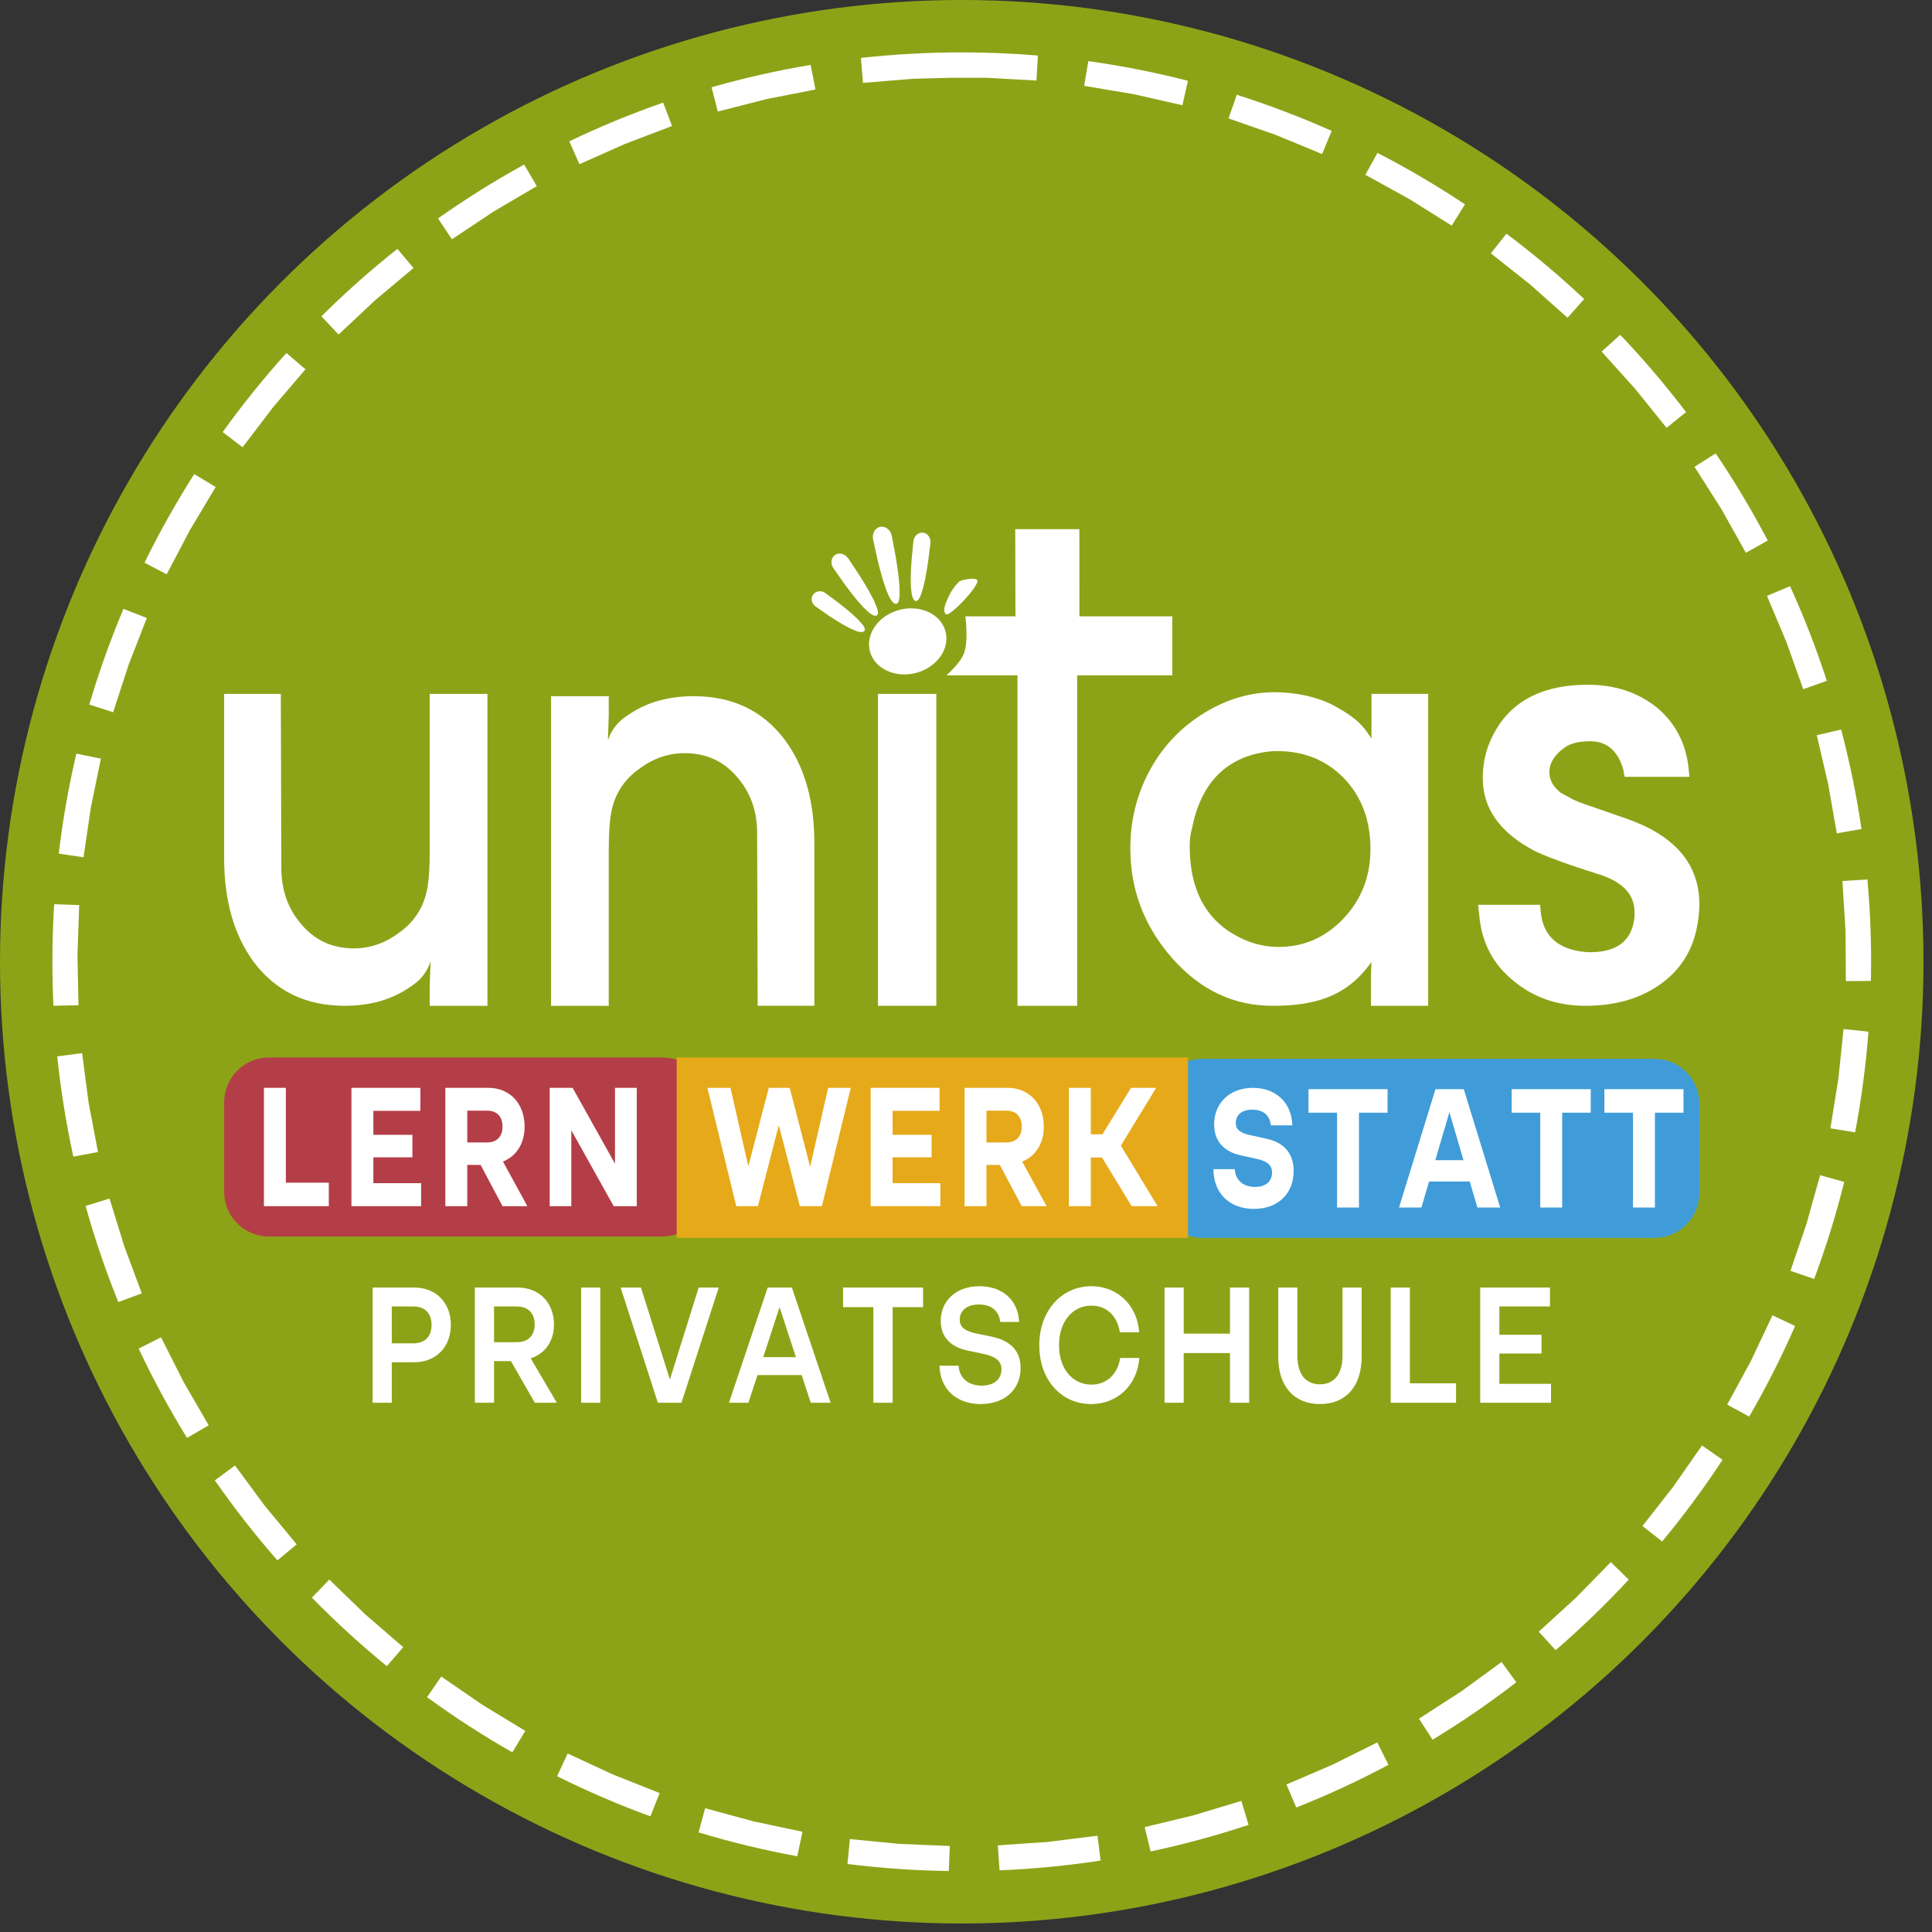 <?xml version="1.0" encoding="UTF-8" standalone="no"?><!DOCTYPE svg PUBLIC "-//W3C//DTD SVG 1.1//EN" "http://www.w3.org/Graphics/SVG/1.1/DTD/svg11.dtd"><svg width="100%" height="100%" viewBox="0 0 192 192" version="1.1" xmlns="http://www.w3.org/2000/svg" xmlns:xlink="http://www.w3.org/1999/xlink" xml:space="preserve" xmlns:serif="http://www.serif.com/" style="fill-rule:evenodd;clip-rule:evenodd;stroke-linejoin:round;stroke-miterlimit:2;"><rect x="0" y="0" width="192" height="192" fill="#333333" stroke="none"/><g><circle cx="95.577" cy="95.577" r="95.577" style="fill:#8da317;"/><path d="M5.31,99.951c-0.069,-1.449 -0.104,-2.907 -0.104,-4.374c-0,-1.92 0.06,-3.827 0.178,-5.717l2.488,0.086l-0.088,2.523l-0.086,2.452l0.05,2.456l0.051,2.524l-2.489,0.05Zm2.278,-25.056l2.437,0.499l-0.506,2.473l-0.493,2.402l-0.357,2.43l-0.368,2.497l-2.462,-0.363c0.4,-3.373 0.987,-6.689 1.749,-9.938Zm4.683,-14.383l2.319,0.902l-0.915,2.353l-0.89,2.287l-0.76,2.332l-0.781,2.4l-2.366,-0.77c0.957,-3.248 2.092,-6.42 3.393,-9.504Zm7.03,-13.394l2.135,1.278l-1.296,2.166l-1.261,2.107l-1.14,2.172l-1.173,2.235l-2.203,-1.157c1.485,-3.033 3.135,-5.97 4.938,-8.801Zm9.162,-12.036l1.894,1.616l-1.638,1.92l-1.594,1.868l-1.486,1.952l-1.529,2.009l-1.98,-1.508c1.966,-2.737 4.081,-5.36 6.333,-7.857Zm11.03,-10.351l1.6,1.907l-1.933,1.622l-1.88,1.578l-1.79,1.68l-1.841,1.727l-1.703,-1.815c2.388,-2.369 4.908,-4.606 7.547,-6.699Zm12.595,-8.377l1.261,2.146l-2.177,1.278l-2.115,1.243l-2.044,1.36l-2.101,1.398l-1.379,-2.072c2.743,-1.937 5.599,-3.726 8.555,-5.353Zm13.817,-6.156l0.883,2.326l-2.359,0.896l-2.293,0.871l-2.242,0.999l-2.306,1.028l-1.013,-2.273c3.021,-1.449 6.135,-2.735 9.33,-3.847Zm14.654,-3.748l0.48,2.442l-4.885,0.96l-2.376,0.608l-2.446,0.625l-0.616,-2.411c3.212,-0.918 6.496,-1.663 9.843,-2.224Zm22.582,-0.932l-0.137,2.486l-2.52,-0.139l-2.447,-0.135l-2.46,-0l-1.201,-0l-3.656,0.098l-2.443,0.201l-2.515,0.207l-0.204,-2.48c3.29,-0.364 6.633,-0.55 10.019,-0.55c2.548,-0 5.07,0.105 7.564,0.312Zm14.917,2.511l-0.55,2.427l-2.462,-0.558l-2.392,-0.542l-2.421,-0.407l-2.489,-0.419l0.413,-2.454c3.363,0.469 6.667,1.124 9.901,1.953Zm14.283,4.979l-0.95,2.3l-2.333,-0.963l-2.268,-0.937l-2.317,-0.808l-2.383,-0.831l0.819,-2.35c3.226,1.024 6.374,2.224 9.432,3.589Zm13.246,7.303l-1.321,2.109l-2.139,-1.34l-2.081,-1.304l-2.148,-1.184l-2.21,-1.219l1.202,-2.179c3,1.546 5.904,3.256 8.697,5.117Zm11.847,9.406l-1.653,1.86l-1.887,-1.677l-1.835,-1.631l-1.922,-1.526l-1.977,-1.569l1.548,-1.949c2.696,2.021 5.275,4.189 7.726,6.492Zm10.125,11.238l-1.939,1.561l-1.583,-1.966l-1.539,-1.912l-1.643,-1.824l-1.689,-1.875l1.849,-1.666c2.319,2.436 4.505,5 6.544,7.682Zm8.118,12.763l-2.171,1.217l-1.234,-2.202l-1.199,-2.14l-1.318,-2.072l-1.355,-2.129l2.1,-1.336c1.881,2.781 3.61,5.673 5.177,8.662Zm5.87,13.941l-2.344,0.835l-0.847,-2.377l-0.824,-2.311l-0.952,-2.262l-0.98,-2.326l2.293,-0.966c1.387,3.049 2.608,6.188 3.654,9.407Zm3.445,14.728l-2.452,0.43l-0.859,-4.904l-0.559,-2.388l-0.574,-2.458l2.423,-0.567c0.851,3.229 1.528,6.528 2.021,9.887Zm0.937,15.098l-2.489,0.016l-0.017,-2.524l-0.016,-2.459l-0.152,-2.446l-0.156,-2.519l2.484,-0.154c0.242,2.694 0.366,5.422 0.366,8.178c0,0.638 -0.007,1.273 -0.02,1.908Zm-1.57,15.044l-2.457,-0.396l0.402,-2.492l0.39,-2.42l0.254,-2.443l0.262,-2.511l2.475,0.258c-0.258,3.391 -0.703,6.729 -1.326,10.004Zm-4.068,14.569l-2.355,-0.803l0.814,-2.389l0.792,-2.322l0.66,-2.363l0.679,-2.431l2.396,0.669c-0.819,3.288 -1.818,6.505 -2.986,9.639Zm-6.456,13.679l-2.188,-1.186l1.204,-2.219l1.171,-2.158l1.047,-2.218l1.077,-2.282l2.25,1.062c-1.356,3.095 -2.88,6.099 -4.561,9.001Zm-8.649,12.411l-1.959,-1.535l1.556,-1.987l1.513,-1.933l1.403,-2.013l1.444,-2.071l2.041,1.423c-1.85,2.819 -3.853,5.528 -5.998,8.116Zm-10.586,10.804l-1.679,-1.838l1.864,-1.702l1.812,-1.655l1.718,-1.754l1.767,-1.802l1.778,1.742c-2.288,2.468 -4.712,4.808 -7.26,7.009Zm-12.232,8.899l-1.35,-2.09l2.121,-1.369l2.061,-1.331l1.985,-1.445l2.041,-1.485l1.464,2.012c-2.66,2.052 -5.438,3.959 -8.322,5.708Zm-13.543,6.736l-0.982,-2.286l2.32,-0.996l2.253,-0.967l2.198,-1.094l2.26,-1.124l1.109,2.228c-2.959,1.577 -6.016,2.994 -9.158,4.239Zm-14.482,4.368l-0.583,-2.419l2.453,-0.592l2.386,-0.575l2.349,-0.709l2.416,-0.728l0.719,2.382c-3.173,1.055 -6.423,1.939 -9.74,2.641Zm-15.009,1.877l-0.171,-2.483l2.518,-0.173l2.452,-0.168l2.432,-0.304l2.505,-0.313l0.308,2.469c-3.293,0.506 -6.644,0.833 -10.044,0.972Zm-15.114,-0.631l0.241,-2.477l2.513,0.244l2.439,0.238l2.456,0.102l2.522,0.105l-0.103,2.487c-3.405,-0.048 -6.764,-0.284 -10.068,-0.699Zm-14.796,-3.141l0.652,-2.401l2.436,0.662l2.367,0.643l2.401,0.51l2.469,0.524l-0.516,2.434c-3.337,-0.611 -6.611,-1.405 -9.809,-2.372Zm-14.059,-5.581l1.047,-2.258l2.29,1.062l2.227,1.032l2.28,0.906l2.345,0.931l-0.918,2.313c-3.177,-1.159 -6.271,-2.492 -9.271,-3.986Zm-12.926,-7.856l1.409,-2.051l2.08,1.429l2.024,1.39l2.097,1.274l2.157,1.311l-1.293,2.127c-2.931,-1.672 -5.76,-3.502 -8.474,-5.48Zm-11.442,-9.894l1.73,-1.79l1.814,1.755l1.765,1.706l1.857,1.605l1.909,1.651l-1.628,1.883c-2.608,-2.131 -5.094,-4.405 -7.447,-6.81Zm-9.645,-11.653l2.002,-1.478l1.499,2.031l1.458,1.974l1.565,1.891l1.61,1.945l-1.918,1.587c-2.215,-2.53 -4.291,-5.184 -6.216,-7.95Zm-7.573,-13.094l2.221,-1.124l1.139,2.252l1.108,2.189l1.229,2.125l1.264,2.185l-2.154,1.246c-1.761,-2.856 -3.367,-5.818 -4.807,-8.873Zm-5.272,-14.177l2.377,-0.735l0.746,2.411l0.724,2.344l0.856,2.3l0.879,2.366l-2.332,0.867c-1.255,-3.103 -2.342,-6.291 -3.25,-9.553Zm-2.817,-14.862l2.468,-0.325l0.33,2.502l0.321,2.435l0.926,4.889l-2.445,0.463c-0.713,-3.259 -1.25,-6.584 -1.6,-9.964Z" style="fill:#fff;"/><g><path d="M37.031,139.403l1.903,-0l-0,-4.024l2.212,0c2.198,0 3.658,-1.521 3.658,-3.712c-0,-2.192 -1.46,-3.713 -3.658,-3.713l-4.115,0l0,11.449Zm1.903,-5.904l-0,-3.664l2.124,-0c1.209,-0 1.829,0.703 1.829,1.832c-0,1.128 -0.62,1.832 -1.829,1.832l-2.124,-0Z" style="fill:#fff;fill-rule:nonzero;"/><path d="M47.193,139.403l1.903,-0l-0,-4.138l1.681,-0l2.375,4.138l2.183,-0l-2.596,-4.416c1.431,-0.458 2.315,-1.701 2.315,-3.369c0,-2.143 -1.46,-3.664 -3.613,-3.664l-4.248,0l0,11.449Zm1.903,-6.019l-0,-3.549l2.256,-0c1.166,-0 1.785,0.703 1.785,1.783c0,1.079 -0.619,1.766 -1.785,1.766l-2.256,0Z" style="fill:#fff;fill-rule:nonzero;"/><rect x="57.754" y="127.954" width="1.903" height="11.449" style="fill:#fff;fill-rule:nonzero;"/><path d="M65.379,139.403l2.345,-0l3.702,-11.449l-1.991,0l-2.862,9.143l-2.876,-9.143l-2.02,0l3.702,11.449Z" style="fill:#fff;fill-rule:nonzero;"/><path d="M72.444,139.403l1.932,-0l0.899,-2.748l4.396,0l0.899,2.748l1.977,-0l-3.85,-11.449l-2.404,0l-3.849,11.449Zm3.407,-4.531l1.622,-4.972l1.622,4.972l-3.244,0Z" style="fill:#fff;fill-rule:nonzero;"/><path d="M86.794,139.403l1.918,-0l-0,-9.503l3.023,0l0,-1.946l-7.949,0l-0,1.946l3.008,0l0,9.503Z" style="fill:#fff;fill-rule:nonzero;"/><path d="M97.458,139.534c2.448,-0 3.967,-1.505 3.967,-3.582c0,-1.636 -0.944,-2.715 -2.846,-3.108l-1.416,-0.294c-1.357,-0.262 -1.785,-0.703 -1.785,-1.407c0,-0.883 0.694,-1.504 1.918,-1.504c1.239,-0 1.976,0.638 2.109,1.733l1.873,0c-0.089,-2.142 -1.637,-3.549 -3.938,-3.549c-2.33,0 -3.85,1.456 -3.85,3.451c0,1.57 0.944,2.601 2.759,2.961l1.415,0.294c1.387,0.294 1.859,0.785 1.859,1.554c-0,0.916 -0.649,1.619 -1.962,1.619c-1.327,-0 -2.212,-0.736 -2.301,-1.979l-1.888,-0c0.045,2.29 1.638,3.811 4.086,3.811Z" style="fill:#fff;fill-rule:nonzero;"/><path d="M108.431,139.534c2.611,-0 4.587,-1.865 4.794,-4.58l-1.903,0c-0.251,1.652 -1.372,2.65 -2.861,2.65c-1.785,-0 -3.216,-1.472 -3.216,-3.926c0,-2.387 1.372,-3.925 3.216,-3.925c1.43,0 2.551,0.916 2.832,2.65l1.917,-0c-0.192,-2.748 -2.212,-4.58 -4.749,-4.58c-2.921,0 -5.177,2.388 -5.177,5.872c-0,3.451 2.197,5.839 5.147,5.839Z" style="fill:#fff;fill-rule:nonzero;"/><path d="M122.236,139.403l1.903,-0l-0,-11.449l-1.903,0l0,4.58l-4.601,-0l-0,-4.58l-1.903,0l-0,11.449l1.903,-0l-0,-4.939l4.601,-0l0,4.939Z" style="fill:#fff;fill-rule:nonzero;"/><path d="M131.174,139.534c2.552,-0 4.145,-1.734 4.145,-4.711l-0,-6.869l-1.903,0l0,6.788c0,1.88 -0.885,2.829 -2.242,2.829c-1.371,0 -2.242,-0.949 -2.242,-2.829l0,-6.788l-1.902,0l-0,6.869c-0,2.977 1.593,4.711 4.144,4.711Z" style="fill:#fff;fill-rule:nonzero;"/><path d="M138.209,139.403l6.49,-0l0,-1.93l-4.587,-0l0,-9.519l-1.903,0l0,11.449Z" style="fill:#fff;fill-rule:nonzero;"/><path d="M147.103,139.403l7.035,-0l0,-1.881l-5.132,0l-0,-3.009l4.188,-0l0,-1.865l-4.188,0l-0,-2.813l5.029,-0l0,-1.881l-6.932,0l0,11.449Z" style="fill:#fff;fill-rule:nonzero;"/><g><g><path d="M89.388,60.608c2.073,-0.543 4.124,0.42 4.577,2.149c0.453,1.729 -0.863,3.574 -2.936,4.117c-2.074,0.543 -4.125,-0.42 -4.578,-2.149c-0.453,-1.729 0.863,-3.574 2.937,-4.117Z" style="fill:#fff;"/><path d="M94.035,61.061l0.114,-0.008l0.162,-0.072l0.427,-0.306l0.521,-0.465l0.552,-0.562l0.525,-0.595l0.436,-0.566l0.287,-0.474l0.07,-0.182l0.009,-0.134l-0.034,-0.064l-0.062,-0.048l-0.196,-0.06l-0.265,-0.015l-0.302,0.022l-0.59,0.114l-0.225,0.075l-0.137,0.078l-0.269,0.272l-0.236,0.291l-0.207,0.299l-0.179,0.304l-0.284,0.583l-0.2,0.505l-0.084,0.282l-0.031,0.227l0.009,0.175l0.037,0.131l0.101,0.152l0.037,0.031l0.012,0.007l0.002,0.003Z" style="fill:#fff;"/><path d="M90.771,53.791l0.038,-0.189l0.067,-0.17l0.094,-0.154l0.119,-0.127l0.138,-0.102l0.153,-0.071l0.167,-0.039l0.174,-0.001l0.167,0.037l0.152,0.071l0.134,0.103l0.112,0.127l0.089,0.15l0.061,0.168l0.03,0.181l-0.002,0.192l-0.218,1.765l-0.15,0.97l-0.176,0.938l-0.198,0.84l-0.218,0.673l-0.118,0.252l-0.12,0.187l-0.125,0.11l-0.13,0.025l-0.136,-0.065l-0.113,-0.142l-0.089,-0.212l-0.068,-0.275l-0.081,-0.704l-0.017,-0.856l0.03,-0.947l0.064,-0.97l0.17,-1.765Z" style="fill:#fff;"/><path d="M86.77,53.611l-0.027,-0.22l0.012,-0.212l0.047,-0.198l0.079,-0.18l0.111,-0.157l0.137,-0.13l0.161,-0.097l0.183,-0.06l0.188,-0.016l0.185,0.027l0.177,0.064l0.164,0.102l0.146,0.134l0.125,0.163l0.096,0.189l0.065,0.212l0.378,1.999l0.177,1.11l0.14,1.084l0.083,0.983l0.001,0.809l-0.035,0.315l-0.063,0.245l-0.092,0.16l-0.126,0.073l-0.168,-0.024l-0.166,-0.117l-0.168,-0.202l-0.166,-0.277l-0.165,-0.342l-0.165,-0.399l-0.314,-0.929l-0.298,-1.044l-0.27,-1.082l-0.432,-1.983Z" style="fill:#fff;"/><path d="M82.828,56.475l-0.101,-0.177l-0.065,-0.184l-0.031,-0.186l0.004,-0.183l0.038,-0.175l0.072,-0.16l0.104,-0.143l0.138,-0.117l0.157,-0.083l0.17,-0.044l0.177,-0.008l0.179,0.028l0.172,0.062l0.166,0.095l0.15,0.127l0.131,0.156l1.055,1.589l0.557,0.892l0.514,0.883l0.427,0.818l0.295,0.695l0.083,0.284l0.032,0.232l-0.023,0.173l-0.085,0.108l-0.151,0.04l-0.187,-0.041l-0.218,-0.113l-0.243,-0.178l-0.553,-0.519l-0.61,-0.686l-0.634,-0.792l-0.626,-0.836l-1.094,-1.557Z" style="fill:#fff;"/><path d="M81.04,60.262l-0.134,-0.116l-0.106,-0.133l-0.075,-0.148l-0.045,-0.156l-0.016,-0.16l0.018,-0.161l0.05,-0.154l0.084,-0.147l0.111,-0.123l0.13,-0.097l0.146,-0.067l0.158,-0.037l0.163,-0.007l0.165,0.024l0.161,0.055l0.153,0.09l1.305,0.965l0.703,0.556l0.667,0.563l0.576,0.54l0.434,0.482l0.147,0.21l0.09,0.183l0.028,0.153l-0.042,0.12l-0.117,0.086l-0.168,0.031l-0.214,-0.019l-0.251,-0.065l-0.604,-0.246l-0.694,-0.366l-0.744,-0.445l-0.749,-0.485l-1.33,-0.926Z" style="fill:#fff;"/></g><path d="M94.054,67.112c0,-0 1.294,-1.101 1.722,-2.124c0.499,-1.191 0.165,-3.739 0.165,-3.739l4.973,-0l-0.02,-8.66l6.372,-0.003l0.006,8.663l9.232,-0l0,5.863l-9.458,-0l-0,32.843l-5.93,0l0,-32.843l-7.062,-0Z" style="fill:#fff;fill-rule:nonzero;"/><path d="M22.275,85.277l-0,-16.317l5.632,-0l0.051,17.282c0,2.251 0.686,4.149 2.058,5.692c1.328,1.543 3.047,2.315 5.156,2.315c1.62,0 3.128,-0.528 4.525,-1.585c1.407,-1.01 2.302,-2.343 2.688,-3.996c0.214,-0.873 0.322,-2.266 0.322,-4.177l-0,-15.531l5.734,-0l0,30.995l-5.734,0l-0,-1.971l0.083,-2.455c-0.505,1.502 -1.381,2.223 -2.826,3.05c-1.697,0.97 -3.687,1.376 -5.693,1.376c-3.856,0 -6.874,-1.452 -9.051,-4.355c-1.963,-2.665 -2.945,-6.106 -2.945,-10.323Z" style="fill:#fff;fill-rule:nonzero;"/><path d="M80.928,83.755l-0,16.2l-5.632,0l-0.052,-17.157c0,-2.235 -0.685,-4.119 -2.057,-5.651c-1.328,-1.532 -3.047,-2.299 -5.156,-2.299c-1.62,0 -3.128,0.525 -4.525,1.574c-1.407,1.003 -2.302,2.326 -2.688,3.968c-0.214,0.866 -0.322,2.249 -0.322,4.146l0,15.419l-5.734,0l-0,-30.771l5.734,-0l0,1.956l-0.083,2.438c0.505,-1.492 1.38,-2.207 2.826,-3.028c1.696,-0.963 3.687,-1.366 5.692,-1.366c3.857,-0 6.875,1.441 9.052,4.324c1.963,2.645 2.945,6.061 2.945,10.247Z" style="fill:#fff;fill-rule:nonzero;"/><rect x="87.251" y="68.96" width="5.799" height="30.995" style="fill:#fff;"/><path d="M136.287,73.412l0.011,-1.75l0,-2.705l5.631,-0l0,30.998l-5.682,0l-0,-2.981l0.104,-3.535l-0.064,2.162c-2.494,3.562 -5.835,4.354 -9.838,4.354c-3.858,0 -7.175,-1.575 -9.952,-4.725c-2.777,-3.15 -4.166,-6.789 -4.166,-10.919c-0,-2.737 0.615,-5.269 1.845,-7.595c1.23,-2.326 2.933,-4.198 5.111,-5.617c2.358,-1.538 4.817,-2.308 7.381,-2.308c1.894,0 4.12,0.389 5.877,1.322c1.714,0.944 2.762,1.651 3.742,3.299Zm-18.054,10.68c-0,4.651 1.843,7.763 5.529,9.339c1.054,0.448 2.16,0.673 3.317,0.673c2.529,-0 4.689,-0.957 6.481,-2.871c1.757,-1.876 2.635,-4.166 2.635,-6.867c-0,-2.847 -0.878,-5.192 -2.635,-7.032c-1.758,-1.795 -3.97,-2.692 -6.635,-2.692c-0.421,0 -0.857,0.037 -1.312,0.11c-3.9,0.641 -6.288,3.173 -7.162,7.595c-0.146,0.485 -0.218,1.067 -0.218,1.745Z" style="fill:#fff;fill-rule:nonzero;"/><path d="M146.893,89.917l6.159,0l0.056,0.617c0.189,2.245 1.444,3.574 3.767,3.985c0.424,0.073 0.811,0.11 1.161,0.11c2.709,-0 4.176,-1.177 4.403,-3.532l-0,-0.451c-0,-1.716 -1.119,-2.947 -3.356,-3.694l-2.563,-0.836c-1.888,-0.638 -3.237,-1.162 -4.049,-1.573c-3.407,-1.799 -5.112,-4.193 -5.112,-7.179c0,-1.278 0.213,-2.438 0.638,-3.479c1.586,-3.891 4.857,-5.836 9.811,-5.836c2.7,0 4.999,0.767 6.896,2.304c1.859,1.572 2.902,3.648 3.129,6.226l0.057,0.618l-6.428,-0l-0.071,-0.277l-0.057,-0.397c-0.538,-1.907 -1.638,-2.86 -3.299,-2.86c-1.16,0 -2.029,0.224 -2.604,0.671c-0.973,0.711 -1.459,1.519 -1.459,2.422c0,0.739 0.368,1.41 1.104,2.011l1.331,0.726l0.694,0.287l4.644,1.615c4.757,1.689 7.135,4.513 7.135,8.472c0,0.557 -0.056,1.191 -0.169,1.904c-0.435,2.655 -1.732,4.712 -3.894,6.172c-1.973,1.342 -4.389,2.012 -7.249,2.012c-2.785,0 -5.163,-0.821 -7.136,-2.464c-2.01,-1.608 -3.148,-3.74 -3.412,-6.396l-0.127,-1.178Z" style="fill:#fff;fill-rule:nonzero;"/></g><g><path d="M70.3,109.54l-0,8.896c-0,2.455 -1.993,4.448 -4.448,4.448l-39.129,0c-2.455,0 -4.448,-1.993 -4.448,-4.448l-0,-8.896c-0,-2.455 1.993,-4.448 4.448,-4.448l39.129,-0c2.455,-0 4.448,1.993 4.448,4.448Z" style="fill:#b43e47;"/><path d="M168.88,109.674l0,8.896c0,2.455 -1.993,4.449 -4.448,4.449l-44.944,-0c-2.455,-0 -4.448,-1.994 -4.448,-4.449l0,-8.896c0,-2.455 1.993,-4.448 4.448,-4.448l44.944,0c2.455,0 4.448,1.993 4.448,4.448Z" style="fill:#3f9cd8;"/><rect x="67.249" y="105.092" width="50.815" height="17.927" style="fill:#e6a91a;"/><path d="M79.487,119.868l2.193,0l2.87,-11.76l-2.25,-0l-1.789,7.846l-2.033,-7.846l-2.077,-0l-2.034,7.795l-1.774,-7.795l-2.293,-0l2.87,11.76l2.149,0l2.077,-8.047l2.091,8.047Z" style="fill:#fff;fill-rule:nonzero;"/><path d="M86.526,119.868l6.923,0l-0,-2.285l-4.745,0l-0,-2.57l3.879,-0l0,-2.235l-3.879,0l-0,-2.385l4.673,-0l-0,-2.285l-6.851,-0l-0,11.76Z" style="fill:#fff;fill-rule:nonzero;"/><path d="M95.858,119.868l2.177,0l0,-4.099l1.327,-0l2.178,4.099l2.467,0l-2.424,-4.435c1.327,-0.521 2.15,-1.781 2.15,-3.478c-0,-2.285 -1.472,-3.847 -3.592,-3.847l-4.283,-0l-0,11.76Zm2.177,-6.334l0,-3.158l1.991,-0c0.981,-0 1.514,0.622 1.514,1.579c0,0.958 -0.533,1.579 -1.514,1.579l-1.991,0Z" style="fill:#fff;fill-rule:nonzero;"/><path d="M112.459,119.868l2.581,0l-3.649,-6.014l3.505,-5.746l-2.495,-0l-2.842,4.62l-1.153,-0l-0,-4.62l-2.178,-0l-0,11.76l2.178,0l-0,-4.838l1.11,-0l2.943,4.838Z" style="fill:#fff;fill-rule:nonzero;"/><path d="M124.612,120.137c2.466,-0 3.952,-1.579 3.952,-3.763c-0,-1.714 -0.923,-2.84 -2.769,-3.226l-1.457,-0.319c-1.168,-0.235 -1.529,-0.639 -1.529,-1.227c0,-0.789 0.591,-1.327 1.644,-1.327c1.111,0 1.745,0.588 1.846,1.563l2.135,-0c-0.072,-2.252 -1.63,-3.73 -3.923,-3.73c-2.308,-0 -3.851,1.512 -3.851,3.629c0,1.646 0.938,2.721 2.697,3.091l1.442,0.319c1.212,0.252 1.616,0.689 1.616,1.378c-0,0.823 -0.563,1.428 -1.688,1.428c-1.168,-0 -1.947,-0.655 -2.019,-1.764l-2.12,-0c0.014,2.385 1.586,3.948 4.024,3.948Z" style="fill:#fff;fill-rule:nonzero;"/><path d="M132.876,120.003l2.178,-0l0,-9.425l2.842,-0l-0,-2.336l-7.861,0l0,2.336l2.841,-0l0,9.425Z" style="fill:#fff;fill-rule:nonzero;"/><path d="M139.035,120.003l2.221,-0l0.765,-2.588l4.038,0l0.765,2.588l2.264,-0l-3.62,-11.761l-2.813,0l-3.62,11.761Zm3.606,-4.705l1.399,-4.771l1.399,4.771l-2.798,0Z" style="fill:#fff;fill-rule:nonzero;"/><path d="M153.069,120.003l2.178,-0l-0,-9.425l2.841,-0l-0,-2.336l-7.861,0l0,2.336l2.842,-0l-0,9.425Z" style="fill:#fff;fill-rule:nonzero;"/><path d="M162.285,120.003l2.178,-0l-0,-9.425l2.841,-0l0,-2.336l-7.86,0l-0,2.336l2.841,-0l0,9.425Z" style="fill:#fff;fill-rule:nonzero;"/><path d="M26.229,119.868l6.447,0l0,-2.335l-4.269,-0l-0,-9.425l-2.178,-0l0,11.76Z" style="fill:#fff;fill-rule:nonzero;"/><path d="M34.926,119.868l6.923,0l0,-2.285l-4.745,0l0,-2.57l3.88,-0l-0,-2.235l-3.88,0l0,-2.385l4.673,-0l0,-2.285l-6.851,-0l0,11.76Z" style="fill:#fff;fill-rule:nonzero;"/><path d="M44.258,119.868l2.178,0l-0,-4.099l1.327,-0l2.178,4.099l2.466,0l-2.423,-4.435c1.327,-0.521 2.149,-1.781 2.149,-3.478c-0,-2.285 -1.471,-3.847 -3.591,-3.847l-4.284,-0l-0,11.76Zm2.178,-6.334l-0,-3.158l1.99,-0c0.981,-0 1.515,0.622 1.515,1.579c-0,0.958 -0.534,1.579 -1.515,1.579l-1.99,0Z" style="fill:#fff;fill-rule:nonzero;"/><path d="M54.628,119.868l2.149,0l0,-7.543l4.212,7.543l2.293,0l0,-11.76l-2.163,-0l-0,7.543l-4.212,-7.543l-2.279,-0l0,11.76Z" style="fill:#fff;fill-rule:nonzero;"/></g></g></g></svg>
